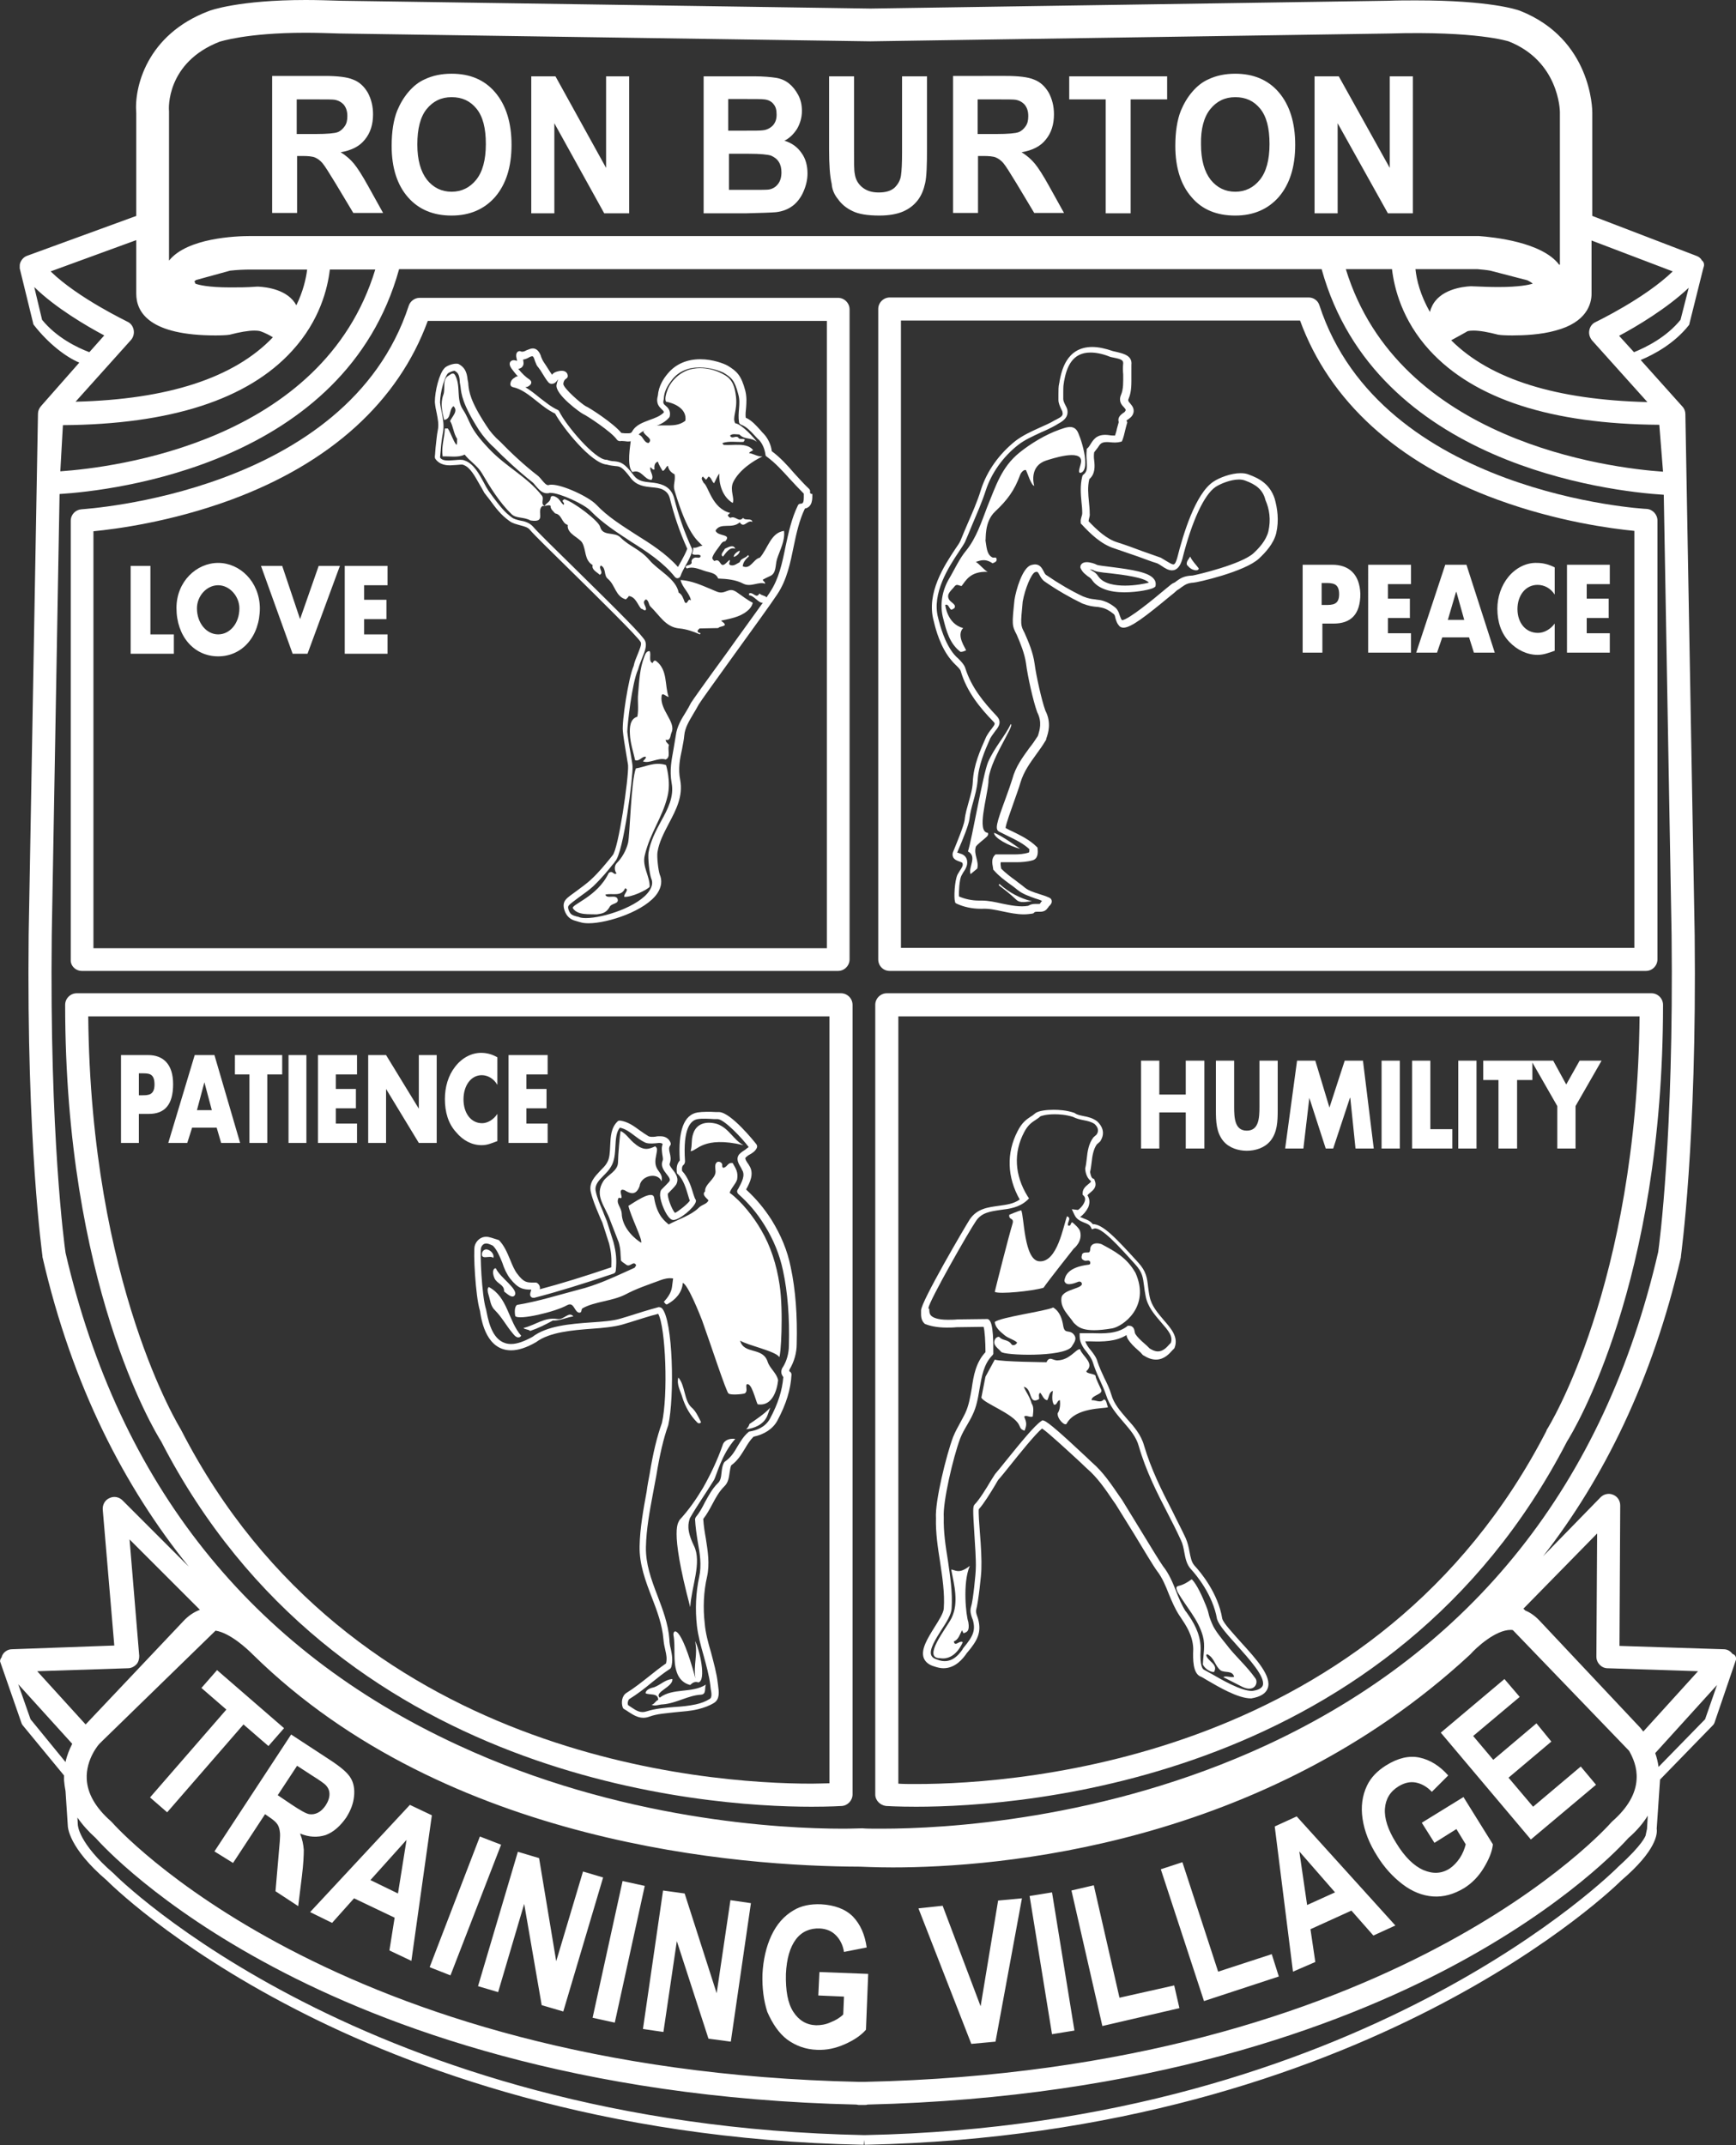 <svg xmlns="http://www.w3.org/2000/svg" viewBox="0 0 466.3 576.2"><rect x="0" y="0" width="466.3" height="576.2" fill="#333333" stroke="none"/><g fill="#FFF"><path d="M25.1 142.7c6.1-.6 20.7-2.5 36.8-8.4 26.9-9.9 45.1-26.5 53-48.1h107.2v168.5h-197v-112zM22 260.8h203.1c1.7 0 3.1-1.4 3.1-3.1V83.1c0-1.7-1.4-3.1-3.1-3.1H112.7c-1.3 0-2.5.9-2.9 2.1-16.5 50.5-87.2 54.6-87.9 54.7-1.6.1-2.9 1.4-2.9 3.1v117.9c-.1 1.6 1.3 3 3 3M48.6 384c-.2-.4-24.2-38.7-24.9-111h199.1v206c-1.2 0-2.8.1-4.8.1-28.3 0-124-6.8-169.3-94.9 0 0-.1-.1-.1-.2M218 485.3c5.1 0 8-.2 8.1-.2 1.6-.1 2.9-1.5 2.9-3.1V269.9c0-1.7-1.4-3.1-3.1-3.1H20.6c-1.7 0-3.1 1.4-3.1 3.1 0 74.8 23.9 114.3 25.8 117.3 46.9 91 145.6 98.1 174.7 98.1m24-399.2h107.2c7.9 21.6 26.1 38.3 53 48.1 16.1 5.9 30.7 7.8 36.8 8.4v112H242V86.1zm-3 174.7h203.1c1.7 0 3.1-1.4 3.1-3.1V139.8c0-1.6-1.3-3-2.9-3.1-.7 0-71.4-4.1-87.9-54.7-.4-1.3-1.6-2.1-2.9-2.1H239c-1.7 0-3.1 1.4-3.1 3.1v174.7c0 1.7 1.3 3.1 3.1 3.1m2.3 12.2h199.1c-.7 72.3-24.6 110.6-24.9 111-.1.1-.1.2-.1.3-45.3 88-141.1 94.9-169.3 94.9-1.9 0-3.5 0-4.8-.1V273zM238 485.1c.1 0 3 .2 8.1.2 29.1 0 127.8-7.1 174.8-98.1 1.9-3 25.8-42.5 25.8-117.3 0-1.7-1.4-3.1-3.1-3.1H238.2c-1.7 0-3.1 1.4-3.1 3.1V482c0 1.6 1.3 2.9 2.9 3.1"/><path d="M458 461.8l-12.5 12.8c-.2-1.4-.5-2.6-.9-3.7l16.6-18.3-3.2 9.2zm-23.2 39.5c-.7.7-68.7 69.5-202.4 72.2h-.4C98.1 570.8 31.2 504 30.5 503.2c-9.4-8.1-9.6-12.9-9.6-13.1l-.1-1.9c1.3 1.9 2.9 3.7 4.9 5.5 1.7 1.9 16.5 18.1 47.8 34.7 29.9 15.9 81.4 35.2 156.5 36.9.2 0 .4.1.6.1h1.8c.2 0 .4 0 .6-.1 75.2-1.8 126.6-21 156.6-36.9 31.3-16.6 46.1-32.8 47.8-34.7 2.2-1.9 3.9-3.9 5.2-6l-.2 3.5c0 .2-.1.3-.4 1.9-.1.1-.6 2.2-7.2 8.2M4.9 452.4l14.5 16c-.7 1.4-1.4 3-1.8 4.9l-9.4-11.5-3.3-9.4zm29.5-4.3c.8 0 1.6-.4 2.2-1 .6-.6.8-1.5.8-2.3l-2.6-31.3 18.9 18.9c-1.6.6-3.1 1.6-4.4 3L23 463.2l-13-14.3 24.4-.8zM13.9 251.2L16 132.7c14.4-.9 76.7-8 91.2-60.4H355c14.5 52.4 77.4 59.7 91.9 60.6l2.1 118.2c.6 53.9-3.3 83.2-3.6 85.2C431 398.6 395.6 443 340.3 468.7c-43.8 20.3-87 22.5-103.5 22.5-2.4 0-4.2 0-5.1-.1h-.2c-1 0-2.7.1-5.1.1-16.5 0-59.8-2.2-103.5-22.5C67.3 443 32 398.6 17.6 336.5c-.3-2.1-4.3-31.4-3.7-85.3M11.3 85.9l-2.1-8.8c5.7 5.6 14.1 10.5 18.8 13l-4 4.5c-3.2-1.2-8.8-3.9-12.7-8.7m25.3-21.4v14.4c0 5.1 3.7 11.2 21.3 11.2 1.8 0 3-.1 3-.1l.8-.1c2.7-.7 5-1.1 6.6-1.1 1.3 0 1.7.2 1.7.2-.3-.1 1.4.4 3.3 1.6-10.4 10.9-28.2 16.7-53 17.3l14.9-16.6c.6-.7.9-1.7.7-2.7-.2-1-.8-1.8-1.7-2.2-.1-.1-13.2-6.3-20.6-13.5l23-8.4zM59 11.2c.1 0 7.1-2.4 23.1-2.4 2.9 0 5.9.1 9.2.2l142.5 2.1L373.1 9c23.7-.7 32 2.1 32.1 2.1 13.5 5.3 13.8 18.5 13.8 19v41h-.2c-4.6-6.1-17.6-7.4-21.6-7.7H67.4c-4.1 0-17.1.5-22 6.6V29.8c-.1-.5-.8-13 13.6-18.6m390.3 61.7c-7.4 7.2-20.5 13.5-20.7 13.6-.9.4-1.5 1.2-1.7 2.2-.2 1 .1 1.9.7 2.7l14.9 16.6c-24.5-.6-42.2-6.1-52.7-16.6 0 0 4.6-2.5 4.3-2.4 0 0 .4-.2 1.7-.2 1.7 0 3.9.4 6.6 1.1l.8.1s1.2.1 3 .1c3.1 0 7.7-.2 11.6-1.3 8.4-2.2 9.7-7.2 9.7-9.9V64.6l21.8 8.3zm2.1 13c-3.8 4.7-9.3 7.4-12.5 8.7l-4-4.4c4.7-2.5 12.9-7.4 18.7-12.9l-2.2 8.6zm-77.5-13.6c.6 5.1 2.7 13.7 10.1 21.8 12 13.1 32.7 19.8 61.7 20l1 12.6c-14.5-1-71-8.1-85.2-54.4h12.4zm36.4 3c.6.3 1.1.6 1.4.9-1 .3-3.6.9-9.3.9-2.1 0-4.5-.1-7-.2h-.5c-1.9.1-8.4.8-10.4 5.7-.2.4-.3.8-.4 1.2-2.6-4.5-3.6-8.6-3.9-11.5h16.7c1.1.1 2.3.2 3.4.4l10 2.6zm-357.6-.1l9.1-2.5c1.8-.2 3.7-.3 5.6-.3h15.1c-.3 2.5-1.1 5.9-2.9 9.6-2.3-4.3-8.2-4.9-10.1-5h-.6c-2.6.2-4.9.2-7 .2-6.1 0-8.6-.7-9.4-1-.2-.4-.2-.6-.3-.6.1-.1.3-.3.5-.4m-35.8 39c28.9-.2 49.7-6.9 61.6-20 7.4-8.1 9.5-16.7 10.1-21.8h12.2c-14.1 46.4-70.3 53.2-84.6 54.2l.7-12.4zm414.9 333.9l24.3.8-14.7 16.2c-.5-.6-.8-1-.8-1l-26.9-28.6c-1.2-1.3-2.5-2.3-4-2.9l-.5-.5 19.8-20.2-.2 33.1c0 1.7 1.4 3.1 3 3.1m-405 20.2l.6-.6L57.9 438c3.9.6 8.5 4.9 10 6.4 0 .1.1.1.1.1 52.1 51.2 131.3 56.8 163 56.9.6 0 3.8.2 8.8.2 28.1 0 99.3-5.6 155-57.1l.2-.2c1.6-1.8 6.7-6.5 10.8-6.5.2 0 .4 0 .6.1l31.2 32.4c1 1.8 2.2 4.4 2 7.6-.2 3.9-2.4 7.7-6.5 11.3l-.3.3c-.6.7-58.6 66.6-200.5 69.7h-1.7c-141.6-3.1-199.9-69-200.5-69.7l-.3-.3c-4.1-3.6-6.3-7.4-6.5-11.3-.3-5.4 3.4-9.6 3.5-9.6m438.9-23.9c-.1-.1-.2-.1-.3-.1-.6-.8-1.4-1.3-2.4-1.3l-28-.9.2-37.7c0-1.3-.7-2.4-1.9-2.9s-2.5-.2-3.4.7L414.5 418c16.2-20.8 29.3-47.1 37-80.3v-.2c0-.3 4.3-30.1 3.7-86.3l-2.5-140c0-.7-.3-1.5-.8-2l-11.2-12.5c3.6-1.5 9-4.4 12.9-9.3.1-.1.2-.3.2-.5l3.6-14.4c0-.1.1-.3.1-.4l.2-.7c.1-.5-.1-1.1-.5-1.4 0 0-.1 0-.1-.1-.3-.6-.9-1-1.5-1.2L427.7 58V30.2c0-.8-.2-19.7-19.4-27.3-.8-.3-8-2.8-27.9-2.8-2.4 0-4.9 0-7.5.1L233.8 2.3 91.6.2C88.3.1 85.1 0 82.1 0 64.2 0 56.4 2.8 56 3 39.4 9.3 36 23.5 36.6 30.4V58L7.3 68.7c-.9.3-1.6 1.1-1.9 2-.1.3-.1.6-.1.9v.5l3.6 14.7c0 .2.1.4.2.5 3.9 5 8.6 8.6 12.2 10.1L11 109.1c-.5.6-.8 1.3-.8 2l-2.5 140c-.6 56.2 3.7 86 3.7 86.3v.2c8 34.8 22.1 61.9 39.3 83.2L32.9 403c-.9-.9-2.3-1.2-3.5-.6-1.2.5-1.9 1.8-1.8 3.1l3.1 36.5-27.5 1c-1.2 0-2.3.8-2.7 1.9 0 .1 0 .2-.1.3-.3.4-.5.9-.3 1.3l5.7 16.4c.1.1.1.3.2.4l11.2 13.6v1.3c.1 1 .2 1.9.4 2.9l.6 9.1c0 .6.2 6.1 10.5 14.9.2.2 17.1 17.3 50.5 34.5 30.7 15.9 82.2 35.1 152.6 36.5h.2l.1-1.3.1 1.3h.4c134.7-2.9 202.3-70.4 202.9-71 9.5-8.1 9.7-12.6 9.5-13.9l.9-13.2 14.3-14.7c.1-.1.2-.3.3-.5l5.8-17c.1-.5-.1-1.1-.6-1.4"/><path d="M79.8 26.7H85c2.7 0 4.3 0 4.9.1 1.1.2 1.9.7 2.5 1.4.6.8.9 1.7.9 3 0 1.1-.2 2-.7 2.7-.5.7-1.1 1.3-1.9 1.6-.8.3-2.8.5-6 .5h-5v-9.3zm0 15.2h1.4c1.5 0 2.7.1 3.4.4.7.3 1.4.8 2 1.5.6.7 1.8 2.6 3.5 5.4l4.8 8h8l-4-7.2c-1.6-2.9-2.9-4.9-3.8-6-.9-1.1-2.1-2.2-3.6-3.1 2.9-.5 5.1-1.6 6.5-3.4 1.5-1.8 2.2-4.1 2.2-6.8 0-2.2-.5-4.1-1.4-5.8-1-1.7-2.3-2.9-3.9-3.5-1.6-.7-4.2-1-7.7-1H73.1v36.8h6.7V41.9zm34.8-12.6c1.7-2.1 3.9-3.2 6.7-3.2 2.8 0 5 1 6.7 3.1 1.7 2.1 2.5 5.2 2.5 9.5s-.9 7.5-2.6 9.6c-1.7 2.1-3.9 3.2-6.6 3.2-2.7 0-4.9-1.1-6.6-3.2-1.7-2.2-2.6-5.3-2.6-9.5s.8-7.4 2.5-9.5m6.7 28.6c4.9 0 8.8-1.7 11.7-5 2.9-3.4 4.4-8 4.4-14s-1.5-10.7-4.4-14.1c-2.9-3.4-6.8-5-11.7-5-2.7 0-5.1.5-7.2 1.5-1.6.7-3 1.8-4.3 3.3-1.3 1.5-2.3 3.2-3.1 5.1-1 2.5-1.5 5.7-1.5 9.5 0 5.9 1.5 10.5 4.4 13.8 2.9 3.3 6.8 4.9 11.7 4.9"/></g><path fill="#FFF" d="M148.9 33.1l13.4 24.2h6.7V20.5h-6.2v24.6l-13.6-24.6h-6.5v36.8h6.2zm46.8 8.2h5.4c3.1 0 5.1.2 6 .5.9.4 1.6.9 2.1 1.7.5.8.7 1.7.7 2.8 0 1.3-.3 2.3-.9 3.1-.6.8-1.4 1.3-2.4 1.5-.6.1-2.2.1-4.6.1h-6.2v-9.7zm0-14.7h3.9c3.2 0 5.1 0 5.7.1 1.1.1 2 .6 2.5 1.3.6.7.8 1.6.8 2.8 0 1.2-.3 2.1-1 2.9-.7.7-1.6 1.2-2.7 1.3-.6.1-2.3.1-4.9.1h-4.4v-8.5zM208.4 57c1.8-.2 3.3-.8 4.5-1.7 1.2-.9 2.2-2.2 2.9-3.8.7-1.6 1.1-3.2 1.1-4.9 0-2.1-.5-4-1.6-5.5-1.1-1.6-2.6-2.7-4.6-3.3 1.4-.7 2.5-1.8 3.4-3.2.8-1.4 1.3-3 1.3-4.8 0-1.6-.3-3-1-4.3-.7-1.3-1.5-2.3-2.5-3.1-1-.8-2.2-1.3-3.5-1.5-1.3-.2-3.3-.4-5.9-.4H189v36.8h11.3c4.3-.1 7-.2 8.1-.3m16.7-3.5c.9 1.3 2.2 2.4 3.9 3.2 1.6.8 4 1.2 7.2 1.2 2.6 0 4.8-.4 6.4-1.1 1.6-.7 2.9-1.7 3.9-3s1.6-2.8 2-4.6c.4-1.8.5-4.9.5-9.4V20.5h-6.7v20.4c0 2.9-.1 5-.3 6.3-.2 1.3-.8 2.3-1.7 3.2-1 .9-2.4 1.3-4.3 1.3s-3.3-.5-4.4-1.4c-1.1-.9-1.8-2.1-2-3.6-.2-.9-.2-3-.2-6.1V20.5h-6.7v19.6c0 4.1.2 7.2.7 9.3.1 1.5.7 2.9 1.7 4.1m37.6-26.8h5.2c2.7 0 4.3 0 4.9.1 1.1.2 1.9.7 2.5 1.4.6.8.9 1.7.9 3 0 1.1-.2 2-.7 2.7-.5.7-1.1 1.3-1.9 1.6-.8.3-2.8.5-6 .5h-5v-9.3zm0 15.2h1.4c1.5 0 2.7.1 3.4.4.7.3 1.4.8 2 1.5.6.7 1.8 2.6 3.5 5.4l4.8 8h8l-4-7.2c-1.6-2.9-2.9-4.9-3.8-6-.9-1.1-2.1-2.2-3.6-3.1 2.9-.5 5.1-1.6 6.5-3.4 1.5-1.8 2.2-4.1 2.2-6.8 0-2.2-.5-4.1-1.4-5.8-1-1.7-2.3-2.9-3.9-3.5-1.6-.7-4.2-1-7.7-1H256v36.8h6.7V41.9zM297 57.3h6.7V26.7h9.8v-6.2h-26.3v6.2h9.8zm28.1-28c1.7-2.1 3.9-3.2 6.7-3.2 2.8 0 5 1 6.7 3.1 1.7 2.1 2.5 5.2 2.5 9.5s-.9 7.5-2.6 9.6c-1.7 2.1-3.9 3.2-6.6 3.2-2.7 0-4.9-1.1-6.6-3.2-1.7-2.2-2.6-5.3-2.6-9.5-.1-4.2.8-7.4 2.5-9.5m6.7 28.6c4.9 0 8.8-1.7 11.7-5 2.9-3.4 4.4-8 4.4-14s-1.5-10.7-4.4-14.1c-2.9-3.4-6.9-5-11.7-5-2.7 0-5.1.5-7.2 1.5-1.6.7-3 1.8-4.3 3.3-1.3 1.5-2.3 3.2-3.1 5.1-1 2.5-1.5 5.7-1.5 9.5 0 5.9 1.5 10.5 4.4 13.8 2.8 3.3 6.7 4.9 11.7 4.9m27.5-24.8l13.5 24.2h6.7V20.5h-6.2v24.6l-13.7-24.6h-6.5v36.8h6.2zm-47.9 265.7h7.1v9.7h5v-23.6h-5v9.1h-7.1v-9.1h-4.9v23.6h4.9zm23.5 10.3c2.2 0 4.7-.7 6.3-2.6 1.9-2.3 2-5.3 2-8.3v-13.3h-4.9v12.4c0 3.1-.2 6.4-3.4 6.4-3.2 0-3.4-3.3-3.4-6.4v-12.4h-4.9v13.3c0 3 .1 6 2 8.3 1.6 1.9 4.1 2.6 6.3 2.6m16.8-14.2l4.4 13.6h2l4.5-13.6h.1l1.4 13.6h4.9l-2.9-23.6h-4.9l-4.1 12.6-3.8-12.6h-4.9l-3.2 23.6h4.9zm19.4-10h4.9v23.6h-4.9zm19 18.4h-5.9v-18.4h-4.9v23.6h10.8zm1.6-18.4h4.9v23.6h-4.9zm10.8 23.6h5v-18.4h4.1v-4.7l6.7 11.7v11.4h4.9v-11.4l7-12.2h-5.9l-3.6 6.4-3.5-6.4h-18.8v5.2h4.1zM38.1 294.2h-.8v-5.9h.8c1.9 0 3.4 0 3.4 3 0 2.9-1.7 2.9-3.4 2.9m1.7-10.8h-7.3V307h4.8v-7.8H40c4.2 0 6.5-2.4 6.5-8 0-5.4-2.7-7.8-6.7-7.8m13.1 14.8l2-7.5 2 7.5h-4zm-.6-14.8L45.2 307h5.1l1.3-4.1h6.6l1.2 4.1h5.1l-6.9-23.6h-5.3zm10.8 5.2H67V307h4.8v-18.4h4v-5.2H63.1zm14.4-5.2h4.8V307h-4.8zm18.4 18.4h-5.7v-4.1h5.4v-5.2h-5.4v-3.9h5.7v-5.2H85.4V307h10.5zm7.8-9.3l8.8 14.5h4.8v-23.6h-4.8v14.4l-8.8-14.4h-4.8V307h4.8zm25.7 15.1c1.5 0 2.6-.5 4.2-1.1v-7.3c-1 1.5-2.6 2.5-4.1 2.5-3 0-5-2.7-5-6.4s2-6.5 4.9-6.5c1.6 0 3.2.9 4.2 2.6V284c-1.4-.8-2.8-1.2-4.4-1.2-2.6 0-5.2 1.4-7 3.8-1.8 2.3-2.7 5.4-2.7 8.6 0 3.5.9 6.6 3 8.9 1.9 2.3 4.3 3.5 6.9 3.5m17.7-5.8h-5.7v-4.1h5.4v-5.2h-5.4v-3.9h5.7v-5.2h-10.5V307h10.5zM40.4 152h-5.3v23.6h11.6v-5.2h-6.3zm18.2 18.4c-3.1 0-5.7-3-5.7-7 0-3.3 2.6-6.2 5.7-6.2s5.7 3 5.7 6.2c0 4.1-2.6 7-5.7 7m0-19.2c-5.8 0-11.2 5-11.2 12.1 0 7.6 4.7 13 11.2 13 6.5 0 11.2-5.4 11.2-13-.1-7.1-5.4-12.1-11.2-12.1m22 15.1L75.8 152h-5.7l8.5 23.6h4l8.7-23.6h-5.7zm12 9.3h11.5v-5.2h-6.3v-4.1h6v-5.2h-6v-3.9h6.3V152H92.6zm263.3-13.1h-.9v-5.9h.9c2 0 3.8 0 3.8 3 0 2.9-1.8 2.9-3.8 2.9m2-10.8h-8v23.6h5.3v-7.8h3c4.6 0 7.2-2.4 7.2-8-.2-5.4-3.2-7.8-7.5-7.8m9.6 23.6H379v-5.2h-6.2V166h5.9v-5.2h-5.9v-3.9h6.2v-5.2h-11.5zm21.4-8.8l2.2-7.5h.1l2.1 7.5h-4.4zm-.7-14.8l-7.8 23.6h5.6l1.4-4.1h7.2l1.3 4.1h5.6l-7.6-23.6h-5.7zm17 3.2c-1.9 2.3-3 5.4-3 8.6 0 3.5 1 6.6 3.2 8.9 2.1 2.2 4.8 3.5 7.6 3.5 1.6 0 2.9-.5 4.6-1.1v-7.3c-1.1 1.5-2.8 2.5-4.5 2.5-3.3 0-5.5-2.7-5.5-6.4s2.2-6.5 5.4-6.5c1.8 0 3.5.9 4.6 2.6v-7.3c-1.6-.8-3.1-1.2-4.8-1.2-2.8-.1-5.6 1.3-7.6 3.7m15.7 20.4h11.5v-5.2h-6.2V166h5.9v-5.2h-5.9v-3.9h6.2v-5.2h-11.5zm-376 311.5l20.5-23.6 6.7 5.8 4.2-4.8-18-15.6-4.2 4.8 6.7 5.8-20.5 23.6zm34.9-12.5l4 2.6c2.1 1.3 3.3 2.2 3.6 2.5.7.7 1.1 1.5 1.1 2.5 0 .9-.3 1.9-1 3-.6.9-1.3 1.6-2.1 2-.8.4-1.5.5-2.3.4-.8-.1-2.4-1-4.8-2.6l-3.7-2.5 5.2-7.9zm-17.2 26.1l8.6-13.1 1 .7c1.2.8 1.9 1.4 2.3 2 .4.6.6 1.3.7 2.3.1.9-.1 3.1-.4 6.4L74 508l6.1 4 1-8.1c.4-3.2.5-5.6.5-7-.1-1.4-.4-2.9-1-4.4 2.4 1 4.7 1.1 6.9.4 2.1-.8 3.9-2.4 5.5-4.7 1.2-1.9 1.9-3.7 2.1-5.7.2-1.9-.1-3.6-.9-4.9-.8-1.4-2.6-2.9-5.3-4.7l-10.7-7-20.6 31.4 5 3.1zm46.6-6.2l-2.3 14.4-7.4-3.6 9.7-10.8zm-20 22.3l5.9-6.6 10.9 5.2-1.4 8.8 5.9 2.8 5.5-39.1-5.9-2.8-26.8 28.8 5.9 2.9zm31.8 14.1l13.6-35.1-5.7-2.2-13.5 35.1zm12.8 4.5l7-23.7 4.7 27.2 5.8 1.7 10.7-36-5.4-1.6-7.2 24.1-4.6-27.7-5.7-1.7-10.7 36.1zm39.384-28.537l-8.05 36.728-5.96-1.306 8.051-36.728zM178.2 545.8l3.6-24.4 8.5 26.2 6 .8 5.4-37.2-5.5-.8-3.7 25-8.6-26.8-5.8-.8-5.4 37.2zm33.2 2c2.3 1.7 5 2.7 8.1 2.8 2.5.1 4.9-.4 7.4-1.5s4.4-2.4 5.7-3.9l.6-15-13.1-.5-.3 6.3 6.9.3-.2 4.8c-.9.9-2.1 1.6-3.4 2.1-1.3.6-2.6.8-3.9.8-2.6-.1-4.6-1.3-6.1-3.6s-2.1-5.7-2-10.2c.2-4.1 1.1-7.2 2.7-9.3 1.6-2.1 3.8-3 6.4-2.9 1.8.1 3.2.7 4.3 1.8 1.1 1.1 1.9 2.6 2.2 4.5l6.1-1.2c-.5-3.5-1.7-6.2-3.7-8.3-2-2-4.9-3.1-8.6-3.3-2.9-.1-5.3.4-7.3 1.6-2.6 1.5-4.6 3.8-6 6.8-1.4 3-2.2 6.5-2.4 10.4-.1 3.6.3 7 1.3 10.1 1.4 3.2 3.1 5.7 5.3 7.4m56 .6l7.1-38.5-6.4.6-4.7 28.4-10.2-27-6.5.7 14.2 36.4zm15.18-40.095l6.02 37.115-6.022.977-6.02-37.115zM316.8 539.4l-1.4-6.1-14.7 3.3-6.9-30.2-6 1.4 8.3 36.4zm26.7-8.5l-1.9-6-14.4 4.7-9.6-29.4-5.8 1.9 11.6 35.4zm15.1-22.6l-7.5 3.4-2.1-14.4 9.6 11zm-5.3 18.7l-1.3-8.8 11-5 5.9 6.7 5.9-2.7-26.5-29.3-5.9 2.7 4.9 39 6-2.6zm16.6-28.5c1.9 3.1 4.2 5.6 6.8 7.6 2.6 2 5.4 3.1 8.2 3.3 2.9.2 5.6-.6 8.3-2.2 2.1-1.3 3.9-3.1 5.3-5.4 1.4-2.3 2.3-4.4 2.5-6.4l-7.9-12.7-11.2 6.9 3.4 5.4 5.9-3.7 2.5 4.1c-.3 1.2-.8 2.5-1.6 3.7-.8 1.2-1.7 2.1-2.7 2.8-2.2 1.4-4.5 1.5-7.1.4-2.5-1.1-5-3.5-7.3-7.3-2.2-3.5-3.2-6.6-3-9.2.2-2.6 1.4-4.6 3.7-6 1.5-.9 3-1.3 4.6-1 1.5.3 3 1.1 4.3 2.5l4.4-4.4c-2.3-2.6-4.9-4.2-7.7-4.8-2.8-.6-5.8.1-9 2.1-2.4 1.5-4.1 3.3-5.1 5.4-1.3 2.7-1.7 5.7-1.2 9s1.8 6.6 3.9 9.9m58.8-19.1l-4.1-4.9-12.8 10.8-6.6-7.8 11.5-9.7-4-4.9-11.6 9.8-5.4-6.4 12.5-10.5-4.1-4.8-17.1 14.4 24.2 28.7z"/><g fill="#FFF"><path d="M249.4 351.3c.2-1.9 10.8-20.5 12.8-23.4 1.5-2.2 3.8-2.5 6.5-2.9 2.4-.3 5-.6 7.2-2.6l.5-.5-.4-.6c-3.5-5.7-3.8-11.7-.9-17.2 1-1.9 2-2.6 3.1-3.3.4-.3.8-.5 1.2-.9.3-.2 1.7-.6 3.9-.6 1.2 0 3 .1 4.9.7 1 .5 1.9.7 2.9.9 1 .2 2 .4 2.9 1 1.5 1.4.8 2.5.5 2.9l-.8.7c-1.3 1.7-1.6 3.8-1.8 5.8-.1.9-.2 1.7-.4 2.5v.2c0 .3.2 2.3 1.5 3.2.1.3-.1.4-.7.9s-1.5 1.2-1.5 2.4v.4l.3.3c.2.2.5.6.3 1.4-.4 1.3-1.7 2.4-1.9 2.4l-1.6-.2.7 1.5c.6 1.3 1.7 1.7 2.6 2.1.8.3 1.4.5 1.8 1.2l.3.6.6-.2c1.9-.5 6.6 4.7 11.1 9.7 1.8 2 2 3.3 2.3 5.7.1.8.2 1.6.4 2.6.5 3 2.5 5.2 4.2 7.2 2 2.3 3.2 3.7 2.6 5.5l-.4.4c-.7.8-1.7 1.9-3.1 1.9-.7 0-1.4-.3-2.2-.8-.5-.5-1-1-1.5-1.4-.9-.8-1.8-1.6-2.4-2.6 0-.1-.1-.3-.1-.4-.1-.5-.2-1.7-1.6-1.7h-.3l-.2.2c-2.7 2-6.1 1.9-9.3 1.8H290v.8c0 1.8 1 3.2 2 4.4.6.8 1.2 1.6 1.5 2.5.5 1.6 1.1 3.1 1.8 4.6.6 1.4 1.3 2.8 1.8 4.3.9 2.9 2.8 5.1 4.6 7.2 1.8 2.1 3.5 4 4.2 6.6 1.9 6.6 4.9 12.5 7.8 18.1 1.2 2.3 2.4 4.7 3.5 7.1.5 1 .7 2.1.9 3.2.3 1.6.6 3.3 1.8 4.6 1.4 1.5 5.9 6.9 7 13.4.6 1.8 2.8 4.2 5.4 7.1 3.2 3.6 7.6 8.4 6.9 10.7-.3.8-1.3 1.3-2.9 1.5v.9-.9c-3 0-8.1-3-10.9-4.6-.9-.5-1.6-.9-2-1.1-.3-.1-1.2-.9-.9-5.5v-.4c-.1-4-2.1-7.1-3.5-9.1-.2-.3-.4-.6-.6-.8-1-1.6-1.8-3.5-2.5-5.3-.9-2.3-1.9-4.7-3.5-6.7-.8-1.1-3.6-5.7-6.1-9.8-2.1-3.4-4.1-6.7-4.9-8l-.7-1c-2.2-3.2-4.4-6.5-7.3-9-.2-.2-.9-.8-1.8-1.7-6.2-5.8-10-9.2-11.2-9.6l-.4-.1-.3.2c-1.8 1.2-5.4 5.6-9.6 10.8-1.1 1.4-2.1 2.6-2.7 3.3-.2.2-.5.8-1.3 2-1.1 1.9-3.1 5.1-4.3 6.3-.5.5-.5 1.4-.1 7.6.2 3.4.5 7.3.4 9.6 0 1.2-.7 8.6-1.3 10.4-.3 1.1 0 2 .3 2.9l.2.5c.8 2.8.1 4.4-2.5 7.5-.1.1-.2.3-.3.5-1 1.4-3.1 4.1-6.7 2.7-1-.3-1.5-.7-1.7-1.3-.5-1.5 1.2-4.2 2.7-6.6 1.4-2.1 2.7-4.2 2.8-5.8.3-4.4-.4-8.8-1-13-.6-3.7-1.2-7.6-1.1-11.5-.3-4.1 2.5-16.1 4.4-21.2.5-1.3 1.2-2.5 1.9-3.7.5-.9 1-1.7 1.4-2.6 1.1-2.2 1.5-4.6 1.9-7 .6-3.4 1.1-6.7 3.5-9.1l.2-.3v-.4c.1-8.1-.9-8.6-1.3-8.9l-.2-.1-8.1.1c-.9.1-1.8.1-2.6.1-2.8 0-4-.6-4.5-1.1-.5-.5-.5-1.2-.5-1.9-.2.2-.2 0-.2-.2m4.9 5.3c.8 0 1.7 0 2.6-.1l7.3-.1c.3 1 .5 4.1.5 6.8-2.6 2.8-3.2 6.3-3.7 9.8-.4 2.3-.8 4.6-1.7 6.5-.4.9-.9 1.7-1.3 2.5-.7 1.3-1.4 2.5-2 4-1.8 4.8-4.9 17.3-4.6 21.8-.1 4 .5 7.9 1.1 11.7.6 4.1 1.3 8.4 1 12.6-.1 1.2-1.3 3.1-2.5 5-1.8 2.9-3.7 5.9-2.9 8.2.4 1.1 1.4 1.9 2.8 2.3.9.3 1.7.5 2.5.5 3.3 0 5.3-2.7 6.1-3.8.1-.2.2-.3.3-.4 2.8-3.3 3.9-5.5 2.9-9.1l-.2-.6c-.3-.8-.4-1.3-.3-1.8.6-2.1 1.4-9.6 1.4-10.9.1-2.4-.1-6.3-.4-9.8-.2-2.5-.4-5.5-.3-6.3 1.3-1.4 3.2-4.5 4.4-6.5.4-.7.9-1.6 1.1-1.7.6-.7 1.6-1.9 2.7-3.3 2.8-3.5 6.9-8.6 8.8-10.2 1.8 1.2 7.8 6.8 10.2 9 .9.9 1.6 1.5 1.9 1.8 2.7 2.3 4.9 5.5 7 8.6l.7 1c.8 1.3 2.8 4.5 4.9 7.9 2.6 4.3 5.3 8.8 6.2 10 1.4 1.8 2.3 4 3.2 6.3.8 1.9 1.6 3.8 2.7 5.5l.6.9c1.2 1.8 3.1 4.6 3.2 8.1v.3c-.1 2.6-.1 6.3 1.9 7.2.3.1 1 .5 1.8 1 3.1 1.8 8.3 4.9 11.8 4.9h.1c2.4-.4 3.9-1.3 4.4-2.7 1.2-3.2-3.1-7.9-7.2-12.4-2.2-2.5-4.6-5-5-6.3-1.1-6.9-5.9-12.6-7.4-14.2-.9-1-1.1-2.3-1.4-3.8-.2-1.2-.5-2.4-1-3.6-1.1-2.4-2.4-4.8-3.5-7.1-3-5.8-5.8-11.4-7.7-17.8-.8-2.9-2.7-5.1-4.6-7.2-1.8-2.1-3.5-4-4.2-6.5-.5-1.7-1.2-3.1-1.9-4.5-.7-1.5-1.3-2.8-1.8-4.3-.3-1.2-1.1-2.2-1.8-3.1-.7-.8-1.2-1.6-1.5-2.4h1.5c3.2.1 6.7.1 9.6-1.7 0 .3.1.6.3 1 .8 1.3 1.8 2.2 2.7 3 .5.4 1 .9 1.4 1.4l.2.1c1.1.7 2.2 1.1 3.3 1.1 2.2 0 3.6-1.6 4.4-2.5l.4-.4.1-.1.1-.2c1.1-2.9-1-5.2-2.9-7.4-1.6-1.9-3.3-3.8-3.8-6.3-.2-.9-.3-1.8-.4-2.5-.3-2.6-.5-4.3-2.7-6.7-6-6.6-9.5-10.3-12.2-10.3-.7-.9-1.6-1.2-2.4-1.5-.4-.2-.7-.3-1-.4.9-.6 1.7-1.6 2.2-2.6.5-1.2.4-2.3-.2-3.2.1-.2.4-.5.8-.8.7-.6 1.9-1.5 1.1-3.3l-.1-.3-.3-.1c-.5-.2-.7-1.2-.8-1.8.2-.8.3-1.7.4-2.5.2-1.9.5-3.6 1.4-4.9l.8-.7.1-.1c1.2-1.8 1-3.7-.8-5.4-1.2-.9-2.5-1.2-3.6-1.4-.9-.2-1.7-.3-2.4-.8l-.2-.1c-2.1-.7-4.1-.8-5.5-.8-1.7 0-4.1.2-5 1-.4.3-.7.6-1.1.8-1.2.8-2.4 1.6-3.6 4-3 5.8-2.8 12.3.6 18.3-1.7 1.2-3.6 1.4-5.7 1.7-2.8.4-5.7.7-7.7 3.6-1.1 1.7-13.2 22.3-13.1 24.5v.5c0 .8-.1 2.1 1 3.1 1.2.5 3.1 1 5.9 1"/><path d="M280.3 345.9c.9-1.4 8.1-10.5 8.1-10.5s2.5-1.9 1.7-4.7c-.2-.8-1.6-2-2.1-2.4-.6.3-.2 1.1-1.1.9-.4-.8 1.1-2-.3-2.5-1 2.7-2.6 12.4-7.4 12.1-4.2-.2-4.1-12.3-4.9-13.7-.9.2-3.2 1.2-3.2 1.2-.2 1.5 1.3.7.9 2.3-1.1 3.6-4.4 16.7-4.8 18.4 1.1.7 10.1-.2 13.1-1.1m11-7.3c.5.2 1.2-.3 1.5.3.1.3.1.8-.4.8-5.7.7-6.3 3.1-6.5 4.3.3 1.4 2 1 3.7.3.3-.1.5-.1.8.1 1.4 1.8-5.1 1.7-5.3 4.3-.3 2.8 2.1 4.7 3.3 6.6 1.1 1 2.3 2.9 10.4 1.5 2.7-.5 10.3-5.7 6.2-14.9-2.4-4.2-5.6-5.8-9.1-7.7-1.1-.4-2.6-.4-3 .9-.1.5 0 1-.4 1.3-.7.1-1.8-.2-1.9.8-.3.9.2 1.2.7 1.4m-22.4 24.5c.7 1 16.6 1.5 18.9-1.3.9-1.4 1.6-2.3.5-3.5-1.2-1.2-2.3.1-2.7-2.1-.3-1.9-.9-3.9-2.7-5-2.1 1-14.2 2.6-15.7 3.9.1 1.5 1.6 2.7 2.7 3.6 1 .8 2.4 1.1 3.3 1.9-.2.6-1.1 1-1.5.5-.9-1.4-2.4-.9-3.3-2-.5-.1-1 .3-1.2.8-.6 1.5 1 2.3 1.7 3.2"/><path d="M284.1 365.4c-1.3.1-2.2-1.3-3 .5 0 0-12.2-.1-13.9-.7l-2.5 4.6-1.1 5.6c.6 1.5 8.6 4.3 10.1 7.3.5 1 .4 1.2 1.5 1.6.7-1.7.5-2.3-.1-3.8.6-.5 1.4.3 2.3 0 .1-1 .4-2.6-.3-3.5-.4-1.7-1.6-3.2-2.1-4.5 2.4.5 1.2 5 4.1 3.3.1-.6-.3-1.3.3-1.7.6.6.9 1.9 1.9 2 .5-.8.4-2.1 1.5-2.5-.1.9-.4 2.7.3 3.7.9.2.8-1.2 1.6-1.2.1 1 .1 2.5-.6 3.5-.2 1.5 2 3.6 2.4 2.8 2.4-4.4 10.1-4 11.1-4.4-.3-.7-.4-2.1-1.1-2.1-.9 1.1-2.2.1-3.3.2 0-1.4 3.1-1.5 2.6-2.8-.5-1.1-1.5-3.1-1.5-3.6 0-.8-2.5-.6-2.5-1.4 2.4-2.1-1.1-4-1.7-5.9-1.1-.1-2.7 2.9-6 3m-28.6 56.2c.8 4.1 2.1 8.9.1 13-1.4 2.8-8 10.8-3.1 10.8 4.2.7 6.1-4.3 6.1-4.3-.9-.6-2.1 1.4-2.4-.2 1.3-.5 1.6-1.9 2.2-3l.4.8c.9-.3 1.7-.5 1.3-3-.6-1.6-1.6-10.5.4-15.1-3 2.4-4 1-5 1m67.6 17.9c.7 2.6.1 4.7 0 7.6.5 1.1 2 2.1 3 2 1.2-2.1-1.7-2.8-2.1-4.5l.2-.3c2 .9 2.1 3.2 3.7 4.4 1.2.7 3.1-.1 3.6 1.7-.9.3-2.3-.4-2.9.1l5.1 2.6c3.3 1.6 4.4-1.1 3.5-2.3-2.5-3.5-5.5-6-7.8-9.1-.8-1-3.1-3.7-3.8-5.5-1.3-3-.6-2.3-1.7-5-.8-2-2.4-5.7-3.8-7-1.1.8-2.2 1.5-3.6 1.8-.7.2-.6.7-.2 1.6 2.2 3.9 5.6 7.4 6.8 11.9M137 343.4c2.2 2.8 3.6 3 5.7 3 0 .1-.1.3-.1.4-.1.3-.2.6-.2.9 0 .3.1.5.3.7.2.2.5.2.8.2 6.2-1.6 13-3.7 21.3-6.5.3-.1.6-.4.6-.8.3-2.9.1-4.8-.6-7.6L163 328c-.3-.8-.7-1.6-1-2.5-.8-1.9-1.6-3.6-2-5.6-.3-1.6.8-2.8 2.1-4.1.7-.7 1.5-1.5 2-2.4 1-1.6 1.1-3.6 1.2-5.5.1-1.9.2-3.8 1.2-5 1.5.3 2.7 1.2 4 2.2.8.6 1.6 1.2 2.6 1.7.7.4 1.8.4 2.9.3.4 0 .7-.1 1-.1.6 0 .8.1 1 .3-.4 1-.2 1.9-.1 2.8.1.7.3 1.3 0 1.9-.4 1.3.4 2.4 1.1 3.3.8 1 1.1 1.5.8 2-.2.3-1.2 1.3-2.1 2.2-.3.3-.4.8-.4 1.6.1 1.8 1.5 5.3 2.8 6.3.1.1.4.3.8.3 1.6 0 5.6-3.3 6-4.9.1-.3 0-.6-.2-.8-.1-.2-.3-.8-.5-1.4-.5-1.7-1.3-4.3-3-6.1-.1-1 .1-1.4.5-1.7.2-.2.3-.6.3-.9-.6-8.8 1.5-11 3.4-11.3 1.1-.2 3-.1 4.5 0h.9c1.8.1 6.6 5.2 8.3 7.5-.2.2-.6.4-.9.7-.5.3-1.1.7-1.6 1.2-1.1 1.3-.1 2.7.4 3.6.1.2.2.3.3.6 1 1.5-.1 3.4-1 5.1l-.2.3c-.2.4-.1.8.2 1.1 2.9 2.6 5 5.1 7 8.3 2.5 4 4.1 8 5 12.2 1.3 6 1.8 12.8 1.6 20.2 0 2.1-.6 4.2-1.6 5.8-.4.5-.5 1.1-.4 1.7.1.4.3.7.5 1-.3 3.6-1.4 7.1-3.6 11.2-1.3 2.3-3.6 3.1-5.4 3.4-.2 0-.3.1-.4.2-1.3 1.1-2.1 2.5-2.9 3.8-.9 1.6-1.8 3-3.4 4.1-.1.1-.2.2-.3.4-.4.8-.5 1.7-.6 2.6-.1 1.2-.3 2.2-1 2.8-1.6 1.6-2.5 3.4-3.5 5.2-.7 1.4-1.4 2.7-2.4 3.9-.1.2-.2.4-.2.6.1 2 .4 4 .7 5.9.6 3.3 1.1 6.4.4 9.6-.9 4.2-1.1 8.7-.6 13.1.3 2.6 1 5.2 1.8 8 .7 2.6 1.5 5.4 1.8 8 0 .3.1.6.1.9.2 1 .4 2.3-.2 2.7-1.1.7-2.4 1.2-3.8 1.5-1.9.4-3.8.6-5.7.7-2.5.2-5.1.4-7.6 1.2-1.5.5-2.7-.2-4-1.1l-.9-.6c-.2-.6 0-1.3.3-1.6 2.1-1.3 4.2-2.9 6.1-4.5 1.5-1.2 3.1-2.5 4.8-3.6.2-.1.3-.3.4-.5.5-1.8.2-3.3-.1-4.8-.2-.8-.4-1.7-.4-2.7-.3-4.1-1.8-8-3.2-11.7-1.7-4.4-3.2-8.6-3.1-13.1.1-4.7 1-9.6 1.9-14.4l.9-4.8c.9-5.5 1.9-9.9 3.2-13.5 1.7-7.5 1.3-28.2-1.7-31.4-.2-.2-.6-.3-.9-.3-2.6.7-5.5 1.6-8.3 2.5l-2 .6c-2 .6-4.8.8-7.8 1-5.6.4-11.9.9-15.8 3.9-2.2 1.2-4.1 1.9-5.7 1.9-4.5 0-5.9-4.9-6.6-8.6-.1-.4-.1-.7-.2-.9-1.1-3.6-1.6-15.1-1.3-16.3 0 0 .3-1.2 1.4-1.2.5 0 1.2.3 1.8.6 1.1 1.1 1.8 2.8 2.5 4.5.5 1.6 1.2 3.1 2.1 4.3m-6.4-11.2c-1.7 0-2.8 1.3-3.1 2.5-.4 1.5.2 13.4 1.4 17.3 0 .1.1.3.1.6.4 2.5 1.8 10.1 8.3 10.1 1.9 0 4.1-.7 6.7-2.2 3.6-2.7 9.7-3.2 15-3.6 3-.2 5.9-.5 8.1-1.1l2-.6c2.6-.8 5.3-1.7 7.7-2.3 2 3.6 2.7 21.8 1 29.3-1.3 3.6-2.4 8.1-3.3 13.7-.3 1.6-.6 3.1-.8 4.7-.9 4.9-1.8 9.9-1.9 14.7-.1 4.9 1.6 9.4 3.3 13.8 1.4 3.6 2.8 7.4 3.1 11.2.1 1.1.3 2.1.5 2.9.3 1.3.5 2.3.2 3.6-1.6 1.1-3.1 2.3-4.6 3.5-1.9 1.5-3.9 3.1-6 4.4-1.3.8-1.5 2.7-1 4 .1.2.2.3.4.4.4.2.8.5 1.1.7 1.1.7 2.4 1.6 4 1.6.5 0 1.1-.1 1.6-.3 2.2-.8 4.6-.9 7.1-1.2 2-.2 4-.3 6-.8 1.6-.4 3-.9 4.3-1.7 1.6-1 1.3-3.1 1.1-4.5 0-.3-.1-.5-.1-.8-.3-2.7-1.1-5.5-1.8-8.2-.8-2.7-1.5-5.3-1.7-7.8-.5-4.2-.3-8.6.6-12.5.8-3.6.2-7-.3-10.3-.3-1.7-.6-3.5-.7-5.3 1-1.3 1.7-2.6 2.4-3.9.9-1.7 1.8-3.4 3.2-4.8 1.2-1.1 1.3-2.6 1.5-3.9.1-.7.2-1.3.4-1.8 1.8-1.3 2.7-2.9 3.7-4.5.7-1.2 1.4-2.3 2.3-3.2 2.9-.6 5.2-2.1 6.4-4.3 2.4-4.5 3.6-8.4 3.8-12.4 0-.3-.2-.7-.5-.8-.1-.1-.1-.1-.1-.2s0-.2.1-.4c1.2-2 1.9-4.4 1.9-6.8.2-7.6-.3-14.5-1.6-20.6-.9-4.5-2.6-8.6-5.2-12.8-2-3.1-4.1-5.6-6.8-8.1 1-1.8 2.3-4.3.8-6.5-.1-.2-.2-.4-.4-.6-.6-.9-.7-1.3-.5-1.5.3-.3.7-.6 1.1-.8.7-.4 1.5-.9 1.9-1.8.1-.3.1-.6-.1-.9-.6-.8-6.8-8.5-10-8.7h-.9c-1.6-.1-3.6-.1-4.9.1-3.7.6-5.3 4.9-4.8 12.9-.9 1-.9 2.2-.8 3.2 0 .2.1.4.3.5 1.5 1.5 2.2 3.9 2.7 5.6.2.6.3 1.1.5 1.5-.6.9-3.1 2.9-4 3.3-.9-1-2.1-4.3-1.9-5.2.5-.5 1.8-1.8 2.2-2.4.9-1.6-.1-3-.9-4-.6-.8-1-1.3-.8-1.7.4-1.1.2-2 0-2.8-.2-.9-.3-1.4.1-2 .2-.2.2-.5.1-.8-.7-1.7-2.3-1.7-2.8-1.7-.4 0-.8 0-1.2.1-.7.1-1.5.1-1.9-.1-.8-.5-1.6-1-2.4-1.6-1.5-1.1-3.1-2.3-5.2-2.6-.3 0-.5 0-.7.2-1.8 1.7-1.9 4.2-2 6.5-.1 1.8-.1 3.4-.9 4.7-.4.7-1.1 1.4-1.8 2.1-1.4 1.5-3.1 3.2-2.5 5.7.5 2.1 1.3 4 2.1 5.9.3.8.7 1.6 1 2.3l1.8 5.6c.6 2.4.7 4 .6 6.4-7.4 2.5-13.5 4.4-19.2 5.9.1-.5 0-1.1-.6-1.6-.1-.1-.3-.2-.5-.2h-.6c-1.8 0-2.6 0-4.4-2.4-.7-.9-1.3-2.3-1.9-3.8-.8-1.9-1.6-3.8-3-5.2-1.6-.5-2.6-.9-3.4-.9"/><path d="M138.4 353.5c.9 1.2 10.7-1.1 13.9-2.9 2-1.1 1.9 2 3.4 2 .7-.1.3-.9.8-1.2 3.2-1.8 8-1.9 11.5-3.7 3-1.6 6.1-2.6 9.3-3.8 1.1-.4 2.2-.7 3.5-.5-.1.7-.2 1.4-.3 2.3-.2 1.5-1.1 2.8-2.2 4 .3.2.5.9 1 .6 2.1-1.2 3.9-3 4.1-5.7 1.4.4 4.7 8.8 5.2 10.1 2.2 6.1 6.6 19.6 7.1 19.6.6.5 3.6.2 4.3 0 .9-.5.3-1.6.5-2.4 1.3-.9 2.4 4.1 3 5.3 5 .8 5.5-6.5 5.5-6.5-.4-1.9-2.2-3.1-2.8-4.9-1.3-4.1-6.4-1.9-7.4-5.7 2.1 1.3 9.5 2.8 10.5 4.4.4.2 1.2-12 .1-19.4-.8-5.4-2.4-10.4-5-14.8-1.9-3.3-5.2-7.6-8.4-9.9.3-1.2 1.6-2.3 2-3.6.3-2-.3-2.8-1.2-4.4-1.4-.2-1.3 1-2.5 1.3-.4-.2-.3-.6-.3-.9-.1-.5-.7-.9-1.3-.7-.9.5-.5 1.8-.5 2.6 0 2-3 3.4-2.8 5.3-1 .9.4 1.8.9 2.4-.4 1.1-1.8 1.1-2.7 2.1-2.1 2-5.4 3-8 4.4-.7-.7-3.1-2.1-3.9-7.2-.4-2.4-6.1 1.8-6.9 2.2.6 2.8 3.9 9.2 3.4 9.9-2.8-1.8-5.1-4.7-5.2-7.8-.1-1.8-1.7-2.8-.8-4.3 1.7.7-.1-1.6.8-2.1.3-.1.9.1 1.1.3 1.1.6 2.7 1.4 3.7-1.3.3-2.8 4.8-3.9 5.9-1.3.6-2.8-2.4-2.6-1.5-6.7.4-2.1.4-2.1-.2-2.7-1.9.9-2.8.9-4.2.2-2.6-1.5-3.3-3.5-5.1-4.3-.2.9-.7 6.7-.7 8.4 0 2.3-2.8 3.4-3.9 5-2.6 4 .5 6.8 1.8 10.6l2.3 5.9c.6 2.2.4 2.9.6 4.9.4.5.9.7 1.4 1.1 1 .8 1.9-1.1 2.6 0 .2.3-.3.6-.3.8-5.1 2.3-10 4.7-15.4 6-5.3 1.4-10.7 3.1-16.2 4-.7.4-.7 1.9-.5 3"/><path d="M199.7 307.6c-2.7-1.4-3.9-4.6-7.1-5.7-2.8-.8-5.5-.2-6.4 2.6-.6 1.7-.2 3-.7 4.7 1.6.1 3.3-4.2 14.2-1.6m-68.6 28.1c-.7-.3-1.4.1-1.6.8-.5 2.2 2.2.5 3 1.4.3-.9-.5-1.9-1.4-2.2m1.7 7.6c.7 1.6 2.7 1.7 2.6 3.6.8.6 2.1 1.9 2.8 1.1 1.3-1.6-3.9-4.8-5-7.3-.5-.2-1.2.7-.4 2.6m-1.5 2.4c-.5.3-.3 1.4-.1 2 .5 1.5.5 3.1 1.8 4.3 1.8 1.8 3 4.1 4.6 6 .5.6 1.2 1.6 2.1 1.1l.3-.3c-3.5-4-3.6-10.4-8.7-13.1m18.4 8.6c-3.4-.6-6 1.7-9.1 2.4.5.5 1.3.3 1.8.8 2.1-.7 4.1-1.7 6.1-2.8 1.9.1 3.8-.9 5.5-1.1-1.2-1.5-2.5 1-4.3.7m37.6 27.8c.3.3.8.3 1-.1-.7-1.4-1.4-3-2.6-4-2-1.9-1.6-5.8-3.5-8-.5 2 .6 3.6 1.1 5.4.8 2.5 2.1 4.8 4 6.7m14 .4c-.1.5-.5 1.1-.9 1.4 2.1-.2 4.7-1.2 5.7-3.6l.8-2.2c-1.6 1.7-3.7 3.1-5.6 4.4m-7.2 5.7c-1.4 4-3.3 8-5.3 11.5-1.8 3-3.8 5.9-6.3 8.6-.1.7-2.9 1.5 2.9 23.4.3-5.5 3.2-12 1-16.5-2.1-4.3-1.5-6.1-1.1-7.4 2-3.5 4.3-6.7 6.5-10.3.6-1 2-6.9 5.7-11-1.5-.2-3 .3-3.4 1.7m-7.3 62.6c-4.1-15-6.1-13.1-5.9-11.6.6 3.3-.2 6.9.9 10 .6 1.8 1.9 3 3.6 3.4.7-.7 1.3-1 2.2-.7 2.2-.5.3-8.9-.9-11.1.8 3.6-.5 6.4.1 10"/><path d="M180.6 451c-1.9.1-3.2 1.6-4.9 2.2-.9.2-2.2.6-2.3 1.6.9.6 3.4-.2 3.4 1.8-.8.3-1 1.2-1.8 1.3.9.5 2.1-.1 3.1-.1 3.6-.3 6.7-2.4 10.2-2.6 1.5-.1.9-1.8 1.3-2.7-3.8 2.4-8.8.8-12.4 3.5-1.6-1.5 3.7-2.9 3.4-5m160.1-308.3c-.6 2.5-2.6 4.6-4 5.9-3.3 3-15.2 5.8-16.4 6h-.1c-2.3.1-3.2.8-4.2 1.5-.2.2-.5.4-.8.5-.3.1-.8.5-2.6 2-2.6 2.2-9.4 7.8-11.2 8-.3-.3-.4-.7-.6-1.2-.2-.6-.4-1.4-1.1-2.1-1.3-1.1-2.7-1.8-4.1-2.1-.5-.1-1-.1-1.4-.2-1-.1-1.8-.2-3.3-.8-3.2-1.5-6.6-3.5-9.8-5.7-.4-.2-.6-.7-.8-1.1-.4-.7-.9-1.8-2.3-1.8-.3 0-.7.1-1.1.2-2.3.8-4 6.7-4.4 9.3-.7 6.7-.7 6.9.6 9.4 1 2.3 2.1 5 2.5 7.7.4 3.3 1.9 10.1 3 13.1 1.4 2.7.6 4.9.3 6-.1.2-.1.4-.2.5-.7 1.1-1.4 2.1-2.2 3.1-1.8 2.5-3.7 5-4.6 8.4-.4 1.3-1.1 3.3-1.8 5.2-2.5 6.8-2.9 8.3-1.7 8.9l2.4 1.2c2.1 1 4.1 2 5.7 3.5 0 .4 0 .9-.2.9-1.2.4-2.6.5-3.8.5h-5.1l-.2.2c-.9.9-.7 2.2-.5 3.2l.1.7.2.2c1.3 1.5 2.8 2.6 4.3 3.7.7.5 1.4 1 2.1 1.6 1.4 1.1 3 1.6 4.6 2.2.7.2 1.3.4 1.9.7-.2.2-.4.4-.5.7-.1.1-.3.1-.6.1h-.8c-.5 0-1.2.1-1.8.5-2.1.4-4.7-.1-7.1-.6-1.8-.4-3.6-.8-5.4-.8h-.8c-1.8 0-3.7-.4-5.3-1.1-.1-1.2.1-4.4.6-5.5.2-.3.3-.6.5-.9.7-1 1.5-2.3.9-3.8-.4-.9-1.2-1.2-1.9-1.4-.2-.1-.6-.2-.6-.2s0-.1.1-.2l.2-.5c1.3-3 2.8-6.7 3-8.3.2-1.7.6-3.2 1-4.6.5-1.8 1-3.6 1.2-5.7.2-4.1 1.9-8 3.4-11.4.4-.7.9-1.3 1.3-1.9.9-1.1 2-2.5.3-4.2-3.4-3.6-6.7-7.6-8.3-12.7-.3-1-1.2-1.9-2-2.7-.4-.3-.7-.7-1-1-2.6-3.1-3.8-7.9-4.2-9.4l-.1-.4c-1.8-6.6 2.9-13.8 5.5-17.7.8-1.2 1.4-2.1 1.7-2.7.6-1.4 1.2-2.8 1.8-4.3 1.3-3.1 2.7-6.2 3.8-9.6 1.5-4.6 4.6-9 8.7-12.2 1.8-1.4 3.9-2.3 6-3.3 1.4-.6 2.9-1.3 4.3-2.1l.3-.2c1.1-.6 3-1.6 2.6-3.8-.1-.5-.4-1-.6-1.4-.3-.6-.5-1.1-.5-1.5v-1.6c0-.9 0-1.8.1-2.4 0-.2.1-.4.1-.7.7-3.9 2.2-7.8 7.1-7.8 1.4 0 3.1.3 4.9 1 .4.2 1 .3 1.5.4 2 .4 2.4.7 2.4 1.5-.1.9-.1 2 0 3 0 1.9.1 3.9-.6 5.5-.7 1.7.2 2.7.8 3.3.5.6.6.7.3 1.1-.1.2-.3.3-.6.5-.5.4-1.5 1.1-1.1 2.4-.2.6-.3 1.2-.5 1.8-.1.6-.3 1.2-.5 1.8-.4 0-1 0-1.5-.1-1.4-.2-2.7-.1-3.7.7-.6.5-1 1.1-1.3 1.6-.3.4-.5.9-.9 1.2l-.2.2v.3c-.1.9-.1 1.9 0 2.8.1 1.8.2 3-.9 3.8l-.2.2-.1.3c-.6 2.4-.4 4.7-.2 6.9.1.9.2 1.9.2 2.9 0 .4-.1.7-.2 1-.1.4-.3.9-.2 1.5v.3l.2.2c2.4 2.6 5.3 5.4 8.8 6.5 2.1.7 4.3 1.5 6.4 2.2 1.7.6 3.4 1.3 5.1 1.8.4.2.8.4 1.2.7.9.6 1.8 1.2 2.8 1.2 1.3 0 2.2-1 2.8-3.1 2.5-10 5.8-17.2 8.9-19.3 1.2-.8 4-2 6.3-2 .6 0 1.2.1 1.7.3 2.7 1 4.7 2.3 5.4 5.2 1.1 2.5 1.5 5.3.8 8.4m-5.2-15.2c-.7-.3-1.4-.4-2.3-.4-2.5 0-5.7 1.2-7.3 2.3-4.8 3.2-8.1 14.1-9.7 20.5-.2.6-.5 1.7-1 1.7s-1.2-.5-1.9-.9l-1.5-.9-5.1-1.8c-2.1-.8-4.3-1.6-6.5-2.3-3-.9-5.6-3.4-7.8-5.7 0-.2.1-.4.1-.6.1-.4.3-.9.2-1.6 0-1-.1-2-.2-3-.2-2.1-.4-4 .1-6.1 1.6-1.4 1.5-3.4 1.3-5.1-.1-.7-.1-1.4 0-2.1.4-.5.7-.9 1-1.3.3-.5.6-.9.9-1.1.6-.4 1.5-.4 2.5-.3.9.1 1.8.1 2.6-.1l.4-.1.2-.4c.3-.8.5-1.6.7-2.5.2-.7.3-1.3.5-1.9l.1-.3-.1-.3c-.1-.1-.1-.2-.1-.2 0-.1.3-.3.5-.4.4-.3.8-.6 1.1-1.1.8-1.5-.1-2.5-.6-3.1-.5-.6-.7-.8-.4-1.4.8-1.9.7-4.1.7-6.2V98c.3-2.5-2.2-3-3.7-3.4-.5-.1-.9-.2-1.3-.3-2-.7-3.9-1.1-5.5-1.1-7.1 0-8.3 6.7-8.8 9.2 0 .3-.1.5-.1.6-.2.8-.2 1.8-.2 2.9v1.5c0 .9.4 1.7.7 2.4.2.4.4.7.4 1 .2.8-.3 1.2-1.7 1.9l-.4.2c-1.3.8-2.8 1.4-4.1 2-2.2 1-4.4 2-6.4 3.5-4.4 3.5-7.7 8.1-9.3 13.1-1 3.3-2.4 6.4-3.7 9.4-.6 1.4-1.2 2.8-1.8 4.3-.2.5-.8 1.4-1.5 2.4-2.7 4.1-7.8 11.7-5.7 19.2l.1.4c.4 1.7 1.7 6.7 4.6 10.1.3.4.7.8 1.1 1.2.6.6 1.4 1.3 1.5 1.9 1.6 5.4 5.1 9.7 8.7 13.4.5.5.6.6-.4 1.9-.5.6-1 1.3-1.5 2.2-1.6 3.6-3.4 7.6-3.6 12.1-.1 2-.6 3.6-1.1 5.4-.4 1.5-.9 3-1.1 4.9-.2 1.5-2.2 6.3-2.8 7.8l-.2.5c-.3.6-.3 1.1-.1 1.6.3.7 1.1 1 1.7 1.2.3.1.8.3.8.4.3.6-.1 1.2-.7 2.1-.2.3-.4.7-.6 1-.8 1.7-1 6.2-.7 7.2l.1.4.3.2c1.9.9 4.2 1.4 6.5 1.4h.4c1.8-.1 3.6.3 5.5.7 1.9.4 3.8.8 5.7.8.8 0 1.6-.1 2.3-.2l.3-.1.2-.2c.1-.1.3-.2.7-.2h.8c.4 0 1.5 0 2.1-1l.2-.2v-.1l.2-.2c.3-.3.8-.8.7-1.4 0-.3-.2-.7-.7-.9-.9-.4-1.8-.7-2.8-1-1.5-.5-2.9-.9-4-1.9-.7-.6-1.5-1.1-2.2-1.7-1.4-1-2.7-2-3.9-3.2v-.2c-.1-.4-.2-1.1-.1-1.5h4.2c1.3 0 2.9-.1 4.3-.5 1.6-.4 1.5-2.2 1.4-3.1v-.3l-.2-.2c-1.9-1.9-4.2-3-6.4-4.1-.7-.3-1.3-.6-2-1 .1-1.1 1.4-4.6 2.2-6.9.7-2 1.4-3.9 1.8-5.3.9-3 2.6-5.3 4.4-7.8.8-1.1 1.6-2.2 2.3-3.4l.2-.3v-.2c0-.1.1-.2.1-.3.4-1.2 1.4-4-.3-7.3-1-2.7-2.5-9.5-2.9-12.6-.4-3-1.6-5.8-2.7-8.3-1.1-2.1-1.1-2.1-.5-8.4.6-3.4 2.3-7.5 3.3-7.9.2-.1.4-.1.5-.1.2 0 .3.1.7.8.3.6.7 1.3 1.4 1.8 3.3 2.3 6.8 4.3 10.1 5.9 1.8.7 2.8.8 3.8.9.4 0 .8.1 1.3.2 1.1.2 2.2.8 3.3 1.7.3.2.4.6.5 1.1.2.7.4 1.5 1.2 2.3.3.2.6.3 1 .3 2 0 6-3.1 12.4-8.4.8-.6 1.6-1.3 1.9-1.6l.3-.2c.4-.2.7-.5 1-.7.9-.6 1.5-1.1 3.2-1.2.8 0 13.8-2.9 17.6-6.5 1.6-1.5 3.9-3.9 4.6-6.8.8-3.5.3-6.6-.4-9.2-1.3-4-4.2-5.5-6.9-6.5"/><path d="M289.3 115.7c-1.2-1.8-3.4-.7-4.7-.3-3.7 1.3-7.7 3.7-10.8 6.2-4.8 3.9-6.3 8.9-8.6 14.5-1.6 4.2-3 8.5-5.7 11.8-1.9 2.3-3.1 5.1-4.6 7.6-1.8 3.1-2.6 7-1.5 10.8.8 3.2 1.7 6.6 4.6 8.8.6 0 1-.2 1.5-.4-.2-.7-2.7-4-.8-6-4.3-1.1-4.8-6.2-4.8-6.2.8-.4 1 .8 1.5 1.2.3.2.6-.2.9-.3.8-1-1-1.6-1.4-2.4-.8-1.5.7-2.4 1.5-3.5.6-.8 1.3-.1 1.9-.1 1.1-1.4 2.3-4 7-3.8-1-.5-2-1.9-3.2-2.7.6 0 2.2-1.2 4.5.4.5-.2 1.2-.4 1.1-1.1-.1-.8-.7-.2-1.2-.5-1.5-.8-1.5-2.9-1.8-4.6.2-.2-.4-4.9 2.6-7.7 3.3-3.1 5.2-5.7 6.7-9.8.2-.6 1-1.6 1.6-1.3.4.8 1.4 4.1 2.2 4.2-.3-1-1.1-5.4 3.2-6.8 1.3-.4 9.5-3.2 9.4.2 0 1-1.2 3.3-.1 3.1 2.9-.9-.2-10.2-1-11.3m29.5 36c.5.6 1 1.1 1.6 1.3.5.2 1.5.4 1.6-.3-.7-1-1.8-2-2.3-3.2-.4.7-1.1 1.3-.9 2.2m-16.6 5.6c-2.5 0-5.8-.4-7.2-2.5-.5-.8-1.1-1.2-1.7-1.5-.2-.1-.4-.3-.6-.4.4.1.8.2.9.2.5.4 1.6.6 4.7.9 3.4.4 9.1 1.1 10.3 2.5-1.2.3-3.7.8-6.4.8m-3.7-5c-1.5-.2-3.5-.4-3.9-.6-.5-.3-1.8-.7-2.7-.7-1.4 0-1.7.9-1.7 1.2v.3l.1.2c.5 1.1 1.3 1.6 1.9 2.1.5.3.9.6 1.2 1.1 1.5 2.1 4.5 3.2 8.6 3.2 3.6 0 7.4-.8 8-1.3l.3-.2.1-.3c.1-.6 0-1.2-.4-1.7-1.3-1.9-6-2.6-11.5-3.3m-33.1 52.4c-1.4 3.4-4.3 20.6-5.4 24 2.6 1.4 0 4.3.7 6.1l1.8-1.5c.5-2.1-1-3.7-.4-5.8.1-.5 2.3-2.1 3-2.8.2-.2.5-.7.2-1-3-.3-.2-9.1.2-13.6-.1-5.4 7.2-15.3 6-15.6-1.6 3.3-4.4 6.3-6.1 10.2M274 228c-.7-.5-5.3-3.8-7-4.3 0 1.4 4 3.5 7 4.3m3.2 14.1c-3.2-.8-6.1-2.3-8.8-4.7l-.1.4c1.7 1.3 3 2.3 4.6 3.8 1.2 1.2 2.9.5 4.3.5M215 135.3c-.3 0-.6.2-.7.5-1.7 3.5-2.5 7.3-3.3 11-.9 4.5-1.8 8.7-4.2 12.3-.2.4-.6.8-.9 1.4-.2-.5-1.4-.5-1.9-1.1-.9 1.6-1.6-.5-2.8 0v.5c1.3 0 2.6 2.2 3.7 2-2.4 3.4-6.3 8.7-9.7 13.5-5.7 7.8-9.1 12.6-9.6 13.4-.4.8-.9 1.7-1.4 2.5-1.2 1.9-2.4 3.9-2.7 6.4l-.6 3.6c-.5 2.8-1.1 5.6-.5 9 .7 3.7-1 7-2.9 10.4-1.4 2.6-2.8 5.3-3.3 8.3-.2 1.5.2 5.4.7 6.9.5 1.1.3 2.2-.5 3.4-2.8 4.2-12.3 7.3-17 7.3-.9 0-1.4-.1-1.7-.2-.2-.1-.5-.2-.7-.2-1.1-.3-1.7-.5-2.1-1.4-.2-.4-.5-1.2-.1-1.6.5-.6 1.6-1.3 2.6-2.1 1.2-.9 2.7-1.9 3.9-3 2.3-2.2 4.2-4.5 5.2-5.8.4-.4.6-.7.7-.9 2.3-2.2 4.9-23.2 4.7-25.6 0-.4-.2-1.5-.5-3.3-.4-2.1-.8-4.8-.9-5.9v-.2c0-1.4 1.2-12.9 2.9-16.6.3-1.1.7-2.1 1.1-3.1.7-1.7 1.3-3.3.8-4.5-.5-1.3-6.3-7.1-19-19.6-5.1-5-10-9.8-11-11-1-1.2-2.4-1.6-3.7-1.8-.8-.2-1.6-.4-2.1-.8-2.1-1.5-3.3-3.2-5-5.4-.4-.6-.9-1.2-1.3-1.8-.4-.6-.8-1.3-1.2-2.1-1.3-2.4-2.8-5.2-5.2-6-.6-.3-1.5-.2-2.7-.1-.5 0-1 .1-1.6.1-1.2 0-1.9-.2-2.3-.8.1-.7.1-1.4.2-2.2.1-1.5.3-3.1.6-4.6.3-1.9 0-3.5-.3-5.2-.2-.9-.4-1.8-.5-2.8 0-2.7 1.2-6.8 2.1-7.8.2-.2 1.3-.7 1.8-.7.7.4 1.3.8 1.4 2.9v.2c.1.4.1.7.2 1.2.2 1.9.5 4.7 5 11.7 1.1 1.6 2.4 3.2 4.1 4.7 2.5 2.6 6.6 6.4 10.3 9.3.2.2.5.5.7.8.8.9 1.7 2.1 3.1 2.1.3 0 .5 0 .7-.1h.3c2.4 0 9 3 10.7 4.8 3.2 3.3 7.1 5.8 10.9 8.3 4.3 2.7 8.7 5.6 11.8 9.5.2.2.5.4.8.3.3 0 .6-.3.7-.6.3-.9.8-1.8 1.3-2.7.7-1.2 1.4-2.5 1.8-3.9.1-.2 0-.4 0-.6-2.1-4.6-3.7-9.2-4.8-13.6-.4-1.6-1.3-2.8-2.8-3.5-1.1-.5-2.3-.7-3.5-.8-1.8-.2-3.3-.3-4.5-1.8-2.6-3.5-3.6-3.7-5.3-3.9-.5 0-1.2-.1-2-.4h-.2c-3-.1-10.7-9.1-12.6-13-.1-.2-.2-.3-.4-.4-1.8-.8-3.3-2.1-4.9-3.3-1.2-1-2.5-2-3.8-2.8.5 0 .9-.2 1.3-.6.2-.2.3-.4.3-.7 0-.3-.2-.5-.4-.7-1.1-.7-2.1-1.7-3-2.8l-.1-.1c.5-.1.9-.3 1.1-.6.5-.6.3-1.3.2-1.9.6-.1 1.1-.3 1.6-.6.3-.2.7-.3.9-.3.2 0 .4.4.5.7l.2.6c.3.7.4 1.2.9 1.7.4.5.8 1.1 1.2 1.8.5.8.9 1.5 1.5 2.2.1.1.2.2.4.3.2.1.3.1.5.1.8 0 1.3-.6 1.6-1.1h.1c-.2.4-.3.9-.4 1.3-.6 2.6 6.6 7.7 7.1 7.9.8.3 7.7 4.8 9.1 6.9.2.3.6.4.9.4.3-.1.7 0 1.1 0 .3 0 .6.1.9.1.4 0 1.8 0 2.6-1.4.7-1.2 2.2-1.7 3.8-2.3 1.6-.6 3.4-1.2 4.7-2.7.1-.1.2-.3.2-.4.3-1.5-.5-2.3-1.1-2.8-.6-.5-.8-.7-.5-1.8v-.2c.1-1.7.8-3.2 2.3-5.1 1.7-2.1 4.2-3.2 7.3-3.2 3.1 0 5.8 1.1 6.4 1.4 2.1 1.3 3 1.9 4 5.8.4 1.4.3 2.6.2 3.9-.1 1.1-.2 2.3 0 3.6 0 .3.3.6.6.7 1.4.5 2.6 1.8 3.7 3 .4.4.7.8 1.1 1.1.9 1 1.5 2.4 1.7 3.9 0 .3.2.5.4.6 2.3 1.7 4.1 3.7 6.1 5.9 1.2 1.3 2.5 2.7 3.8 4v.8c0 1.6-.2 1.9-.9 1.9m2.6-3.3c0-.3-.1-.5-.3-.7-1.4-1.3-2.7-2.8-4-4.2-1.8-2.1-3.7-4.2-6-5.9-.2-1.7-1-3.4-2.1-4.6-.3-.3-.7-.7-1-1.1-1.1-1.2-2.3-2.6-3.9-3.3-.1-.9 0-1.8.1-2.7.1-1.4.2-2.8-.2-4.5-1.1-4.2-2.3-5.3-4.8-6.8-.9-.5-3.9-1.7-7.3-1.7-3.6 0-6.6 1.3-8.7 3.8-1.2 1.4-2.5 3.4-2.7 6-.6 2.1.4 3 1 3.6.4.4.6.5.6.9-1 1-2.4 1.5-3.8 2-1.8.7-3.7 1.3-4.7 3.1-.2.4-.5.5-1.1.5h-.8c-.3 0-.7-.1-1-.1-2.1-2.6-8.6-6.8-9.6-7.2-1.1-.6-6-4.8-6-6 .1-.7.3-1.1.8-1.4.3-.2.4-.4.4-.7 0-.7-.5-1.4-1.6-1.4-.9 0-1.9.4-2 .5-.2.1-.4.3-.5.4 0 .1-.1.1-.1.2-.3-.4-.6-.9-1-1.5s-.8-1.3-1.3-2c-.2-.3-.3-.5-.6-1.2l-.2-.6c-.5-1.2-1.2-1.8-2.1-1.8-.6 0-1.1.3-1.7.5-.5.3-1.1.5-1.5.3-.4-.2-.9 0-1.1.4-.3.6-.1 1.2 0 1.7 0 .1.1.3.1.4h-.2c-.8-.3-1.4-.1-1.7.4-.3.7.1 1.4 1 2.5.4.5.7.9 1.1 1.3-.3 0-.6.1-.8.3-.7.4-1.1.9-1.2 1.6-.1.5.2.9.7 1 2.3.5 4.3 2.1 6.3 3.7 1.5 1.2 3.1 2.5 5 3.4 2 3.7 9.7 13.4 13.9 13.7 1 .3 1.7.3 2.3.4 1.2.1 1.8.1 4.1 3.2 1.6 2.1 3.8 2.3 5.7 2.5 1.1.1 2.1.2 2.9.6 1 .5 1.6 1.2 1.9 2.3 1.1 4.4 2.6 9 4.7 13.6-.4 1.1-1 2.2-1.6 3.3-.3.5-.6 1.1-.9 1.6-3.2-3.6-7.3-6.2-11.3-8.7-3.7-2.4-7.6-4.8-10.6-8-2.1-2.2-9.1-5.4-12-5.4-.3 0-.6 0-.8.1-.6.2-1.3-.7-1.9-1.4-.3-.4-.6-.7-.9-1-3.8-2.9-7.7-6.6-10.2-9.2-1.6-1.4-2.8-2.8-3.8-4.4-4.4-6.7-4.6-9.2-4.8-10.9 0-.5-.1-1-.2-1.4-.2-2.2-.9-3.4-2.4-4.2-.2-.1-.4-.1-.7-.1-1 0-2.7.6-3.2 1.3-1.3 1.4-2.5 6-2.5 9 .1 1.1.3 2.2.5 3 .3 1.6.6 3 .3 4.5s-.4 3.1-.6 4.7c-.1.9-.1 1.7-.2 2.4 0 .2 0 .4.1.6 1.2 1.8 3.3 1.8 4 1.8.6 0 1.2-.1 1.7-.1.4 0 .9-.1 1.2-.1.4 0 .6 0 .7.1 1.8.6 3.1 3.1 4.3 5.2.5.8.9 1.6 1.3 2.3.5.6.9 1.2 1.4 1.8 1.7 2.3 3 4.1 5.4 5.8.8.6 1.8.8 2.8 1.1 1.1.3 2.1.5 2.7 1.3 1 1.2 5.7 5.8 11.1 11.1 7.1 7 17.9 17.6 18.6 19 .3.6-.3 1.9-.8 3.2-.4 1-.9 2.1-1.1 3.2-1.4 3.1-3.2 15-2.9 17.5.1 1.2.5 3.8.9 6.1.2 1.4.5 2.8.5 3.1.2 3.2-2.6 22.7-4.2 24.2-.1.1-.4.5-.8 1-1 1.2-2.8 3.5-5.1 5.6-1.1 1-2.5 2-3.7 2.9-1.2.9-2.3 1.6-2.9 2.3-.8.9-.8 2.1-.1 3.6.8 1.6 2 2 3.2 2.3.2.1.4.1.7.2.6.2 1.4.3 2.3.3 5.3 0 15.4-3.4 18.5-8.1 1.1-1.7 1.3-3.4.6-5-.4-1.2-.8-4.8-.6-6 .4-2.7 1.8-5.3 3.1-7.8 1.9-3.6 3.8-7.2 3-11.6-.6-3-.1-5.6.5-8.3.2-1.2.5-2.4.6-3.7.2-2.1 1.3-3.8 2.4-5.7.5-.8 1-1.7 1.5-2.6.4-.7 5-7.1 9.4-13.2 4.9-6.8 10-13.8 11.7-16.4 2.6-3.9 3.5-8.5 4.4-12.9.7-3.4 1.5-7 3-10.1 2.1-.4 2-2.7 2-3.9-.6 0-.7-.4-.6-.7"/><path d="M204.1 149.8c-1.7.3-2.5 3.3-4.6 2.3.1-1.1.8-1.9 1.7-2.7l-.3-.3c-.6.9-1.9.8-2.2 1.9-.8.4-1.5 1.1-2.5.8-.8-.3.1-1-.2-1.4-.5.3-.8.8-1.4 1.2-1.3.8-1-1.8-2.7-.9-.4-.3-.7-.7-.5-1.1.4-1.1 1.3-2.1 2-3.1.3-.5.7-1.1 1.4-1.1 1.9-2.1-2.1-1.2-2.6-2.9 1.4-2.3 4.4-.3 6.5-2.2 1.2 1.8 2-.8 3.4-.1-.2-1.2-1.9-.2-2.5-1.1-1.2 1.4-2-.7-3.4 0-.3-.1-.7-.4-.7-.8.3-.1.4-.5.7-.5-5-1.2-5.9-7.3-7.2-8.1-.2-.5-.9-1.2-.2-1.7.2.3.6.5.7.8.4.1.5-.6.9-.8.8.5.8 1.4 1.4 1.8.5-.9.8-1.8 1.4-2.6-.1 2.8.8 6.2 3.6 7.9.6-1.2-.8-3.4.1-5.5 1.6-3.4 5.6-5.9 7.9-7-1.3.1-2.3-.7-3.6-.9.2-.4.8-.5 1.1-.8-1.7-2.1-5.2-1.2-7.9-1.4-.1-.1-.4-.3-.3-.5 1.7-.6 3.7-.2 5.6-.3 1.2-1.4-1.2-.3-1.4-1.2-.8-.6-1.7.6-2.2-.5.6-.6 1.6-.3 2.5-.3 1.4 1.5 3.2.7 4.7 2-.4-.7-4-4.8-5.8-5-.9-1.5.6-3.4.2-7.1-.3-2.5-.8-4.6-3.1-5.9-3.7-2.1-7.1-2.1-9.5-1.4-3.4 1.1-5.4 4-5.9 5.7-.3.8-.7 2.2-.3 2.9 1.8.3 5.7 1.7 5.2 5.1-3.3 2.7-7.9-.3-11.3 2.9.3 1.2 2.8 1.9 1.4 3.1-1.2-.1-1.4-1.6-2.3-2.1-1.1-.7-1.7 1-2.5 1.6 0 .8-1.2 6.8.5 8.3 2.4-.9 3.1 2.1 5.1 2.1.8-1.1-.6-2.3-.3-3.4.4.2.6.8 1.1.6-.1-.9 0-1.8.9-2.1.3.9.8 1.7 1.3 2.5.7-.2.8-1.1 1.4-1.4.2 1.1.8 1.8 1.8 2.3.3 1.7-.5 2.9 0 4.4 3.6 12 6.1 13.3 7.5 14.8-.9 0-1.5.7-2.5.5.1.4-.1 1.1-.3 1.6.6.7 1.8-.1 2.3.6-.1.9-1.1.3-1.6.5-.6.2-1 .7-.8 1.4-.4.8-1.2.4-1.6 1-.2.2.2.3.3.5 1.5-.6 3.1.1 4.6.6 1.4.5 3.2.5 3.8 2.1 2.4.1 4.7.3 6.8 1.4 2 1 4.2-.7 5.8 0 .1-.5-.6-.7-.6-1.1.6-.3 1.1-.6 1.8-.9 1.9-.7 1.5-2.9 2-4.6.8-2.5 2.2-4.9 1.9-7.6-3.6.5-4.3 4.7-6.5 7.2"/><path d="M192.5 158.9c-3-1.2-6.2-2.9-9.7-3.1.5 2.1 2.4 3.4 2.8 5.5-.8-.7-.7.6-1.4.7l-.3-.3c-.3-.8-.7-2.1-1.6-2.5-.7-3.8-5.6-6-7.9-8.8-2.5-2.9-5.3-3.6-7.7-6-1.6-1.7-4.8-.2-5.5-2.9-.4-1.6-7.1-6.7-9.6-7.4-1.2.6.3.8-.2 1.5-.7-.4-1-1.5-1.9-2-.4-.3-1.5-.7-1.6.1-.1 1.2-1.1 1.3-1.6 2.2-1.2-.5-.1-1.9-.7-2.7-3.9-5.1-9.6-7.7-14.3-12.7-5.6-5.9-4.8-7.2-6.9-10.4-2-2.9-.5-6.4-2.2-9.4-.5-.8-1.2-.1-1.7.2-1.8 1-.8 3.5-1.4 5.1-.9 2.5-.3 4.6.2 6.8 2-.3 1.2-2.7 2.5-3.7 1.4 1.3-.4 2.8-.9 4 .8 1.2.9 3.3 1.9 4.8-.1.6.1 1.2-.2 1.6-.9-1.1-1.4-3-2.3-4.4h-.8c-.1 2.5-1 4.9-.6 7.5 1.8-.1 4.2.4 5.9-.5 1.6 2 3.4 2.9 4.7 5.1 2.1 3.6 4.7 7.8 7.9 10.9 1.2 1.2 3.3.7 5.1 1.7 4.5.7 1.4-2.5 3.2-3.9.8.2 1.7-.5 2.2 0-.1.8.7 1.4 1.2 2 1.9.3 1.7 2.6 3.4 3.1-.3 2.4 3.1 3.4 3.9 4.8 1.1 2 .5 4.6 2.8 6-.4 1.2 1.2 1.9 1.9 2.6 1.2-.6-.5-1.8.3-2.5 1.5.7.7 2.7 1.9 3.6 2 1.7 2 4.7 4.8 5.5.3-.3.6-.5.8-.9 1.8.2 2.3 2.2 3.3 3.4.5 0 .8.7 1.3.3.2-1-1.3-2 0-2.8.8.3.7 1.4 1.2 1.9 2.5 2.4 4.1 5.6 7.8 5.9 1.9.2 3.7.8 5.5 1.6.5-.6-.5-.2-.6-.8-.1-.4.3-.5.5-.8l5-.1c.5-.5 1.2-.3 1.8-.8 0-.6-.7-.8-1-1.2 2.3-.5 4.9-.9 6.9-2.5.8-.6 1.4-1.4 1.6-2.3-1.6-.8-2.9-1.9-4.4-2.9-2.2-1.5-2.9.9-5.3-.1m2.2-11.5c-.3.7-1.4 1.6-.5 2.1.8-1 1.8-2.7 3.3-2.1-.5-1.3-1.9-.4-2.8 0m4 .5c-.6.2-1.7 1-1.6 1.7.7-.2 1.6-.9 1.6-1.7m-21 39.1c.1-1.2 1.2.1 1.9.2-1.1-3.1-.2-7.2-3.3-9.6-.5-.4-.8 0-1 .5-1.2-.4-.3-2.3-.8-3.2-.8-.1-1.2.8-1.4 1.4-1.3 3.3-1.4 6.7-1.7 10.1-.2 1.8.2 4-.2 6.1-2 .6-2.1 2.9-2 4.7.1 2.4.9 4.7 1.4 7 1.2.4 1.9-1.2 2.9-.9 0 .5-.5.8-.8 1.2 1.8.7 4-1.1 6.1-.5 1.5-.6.4-2.7.9-3.9-.4-.5-.9-.8-.9-1.4 1.4.4 1.2-1.2 1.6-2 1.2-2.8-3.2-6-2.7-9.7m-6.9 19.4c-1.3 3.3-1.6 17.8-2.1 20-.5 2-1.6 4-3.1 5.5-.6.7-.6 1.9 0 2.7-.8.6-1-1-2.1-.1-3.1 6.5-10.3 8.5-9.6 9.5 1.3 1.9 4.4 1.5 6.4 1.6 1.5-.2 2.5-.4 3.4-1.9.5-1.2 2.6-.8 2.2-2.2-.5-1.4-2.9.1-3.3-1.2 1.8-.5 4.3.7 5.3-1.7 1.3.3-.5 1.6-.2 2.3 2 .1 6-1.8 6.8-2.7.1-2.8-2.1-5.5-1.3-8.5 1.4-6 4.7-10 6.1-15.8 1-4-.4-8.4-.4-8.4-3.1-1-5.5.5-8.1.9"/></g></svg>